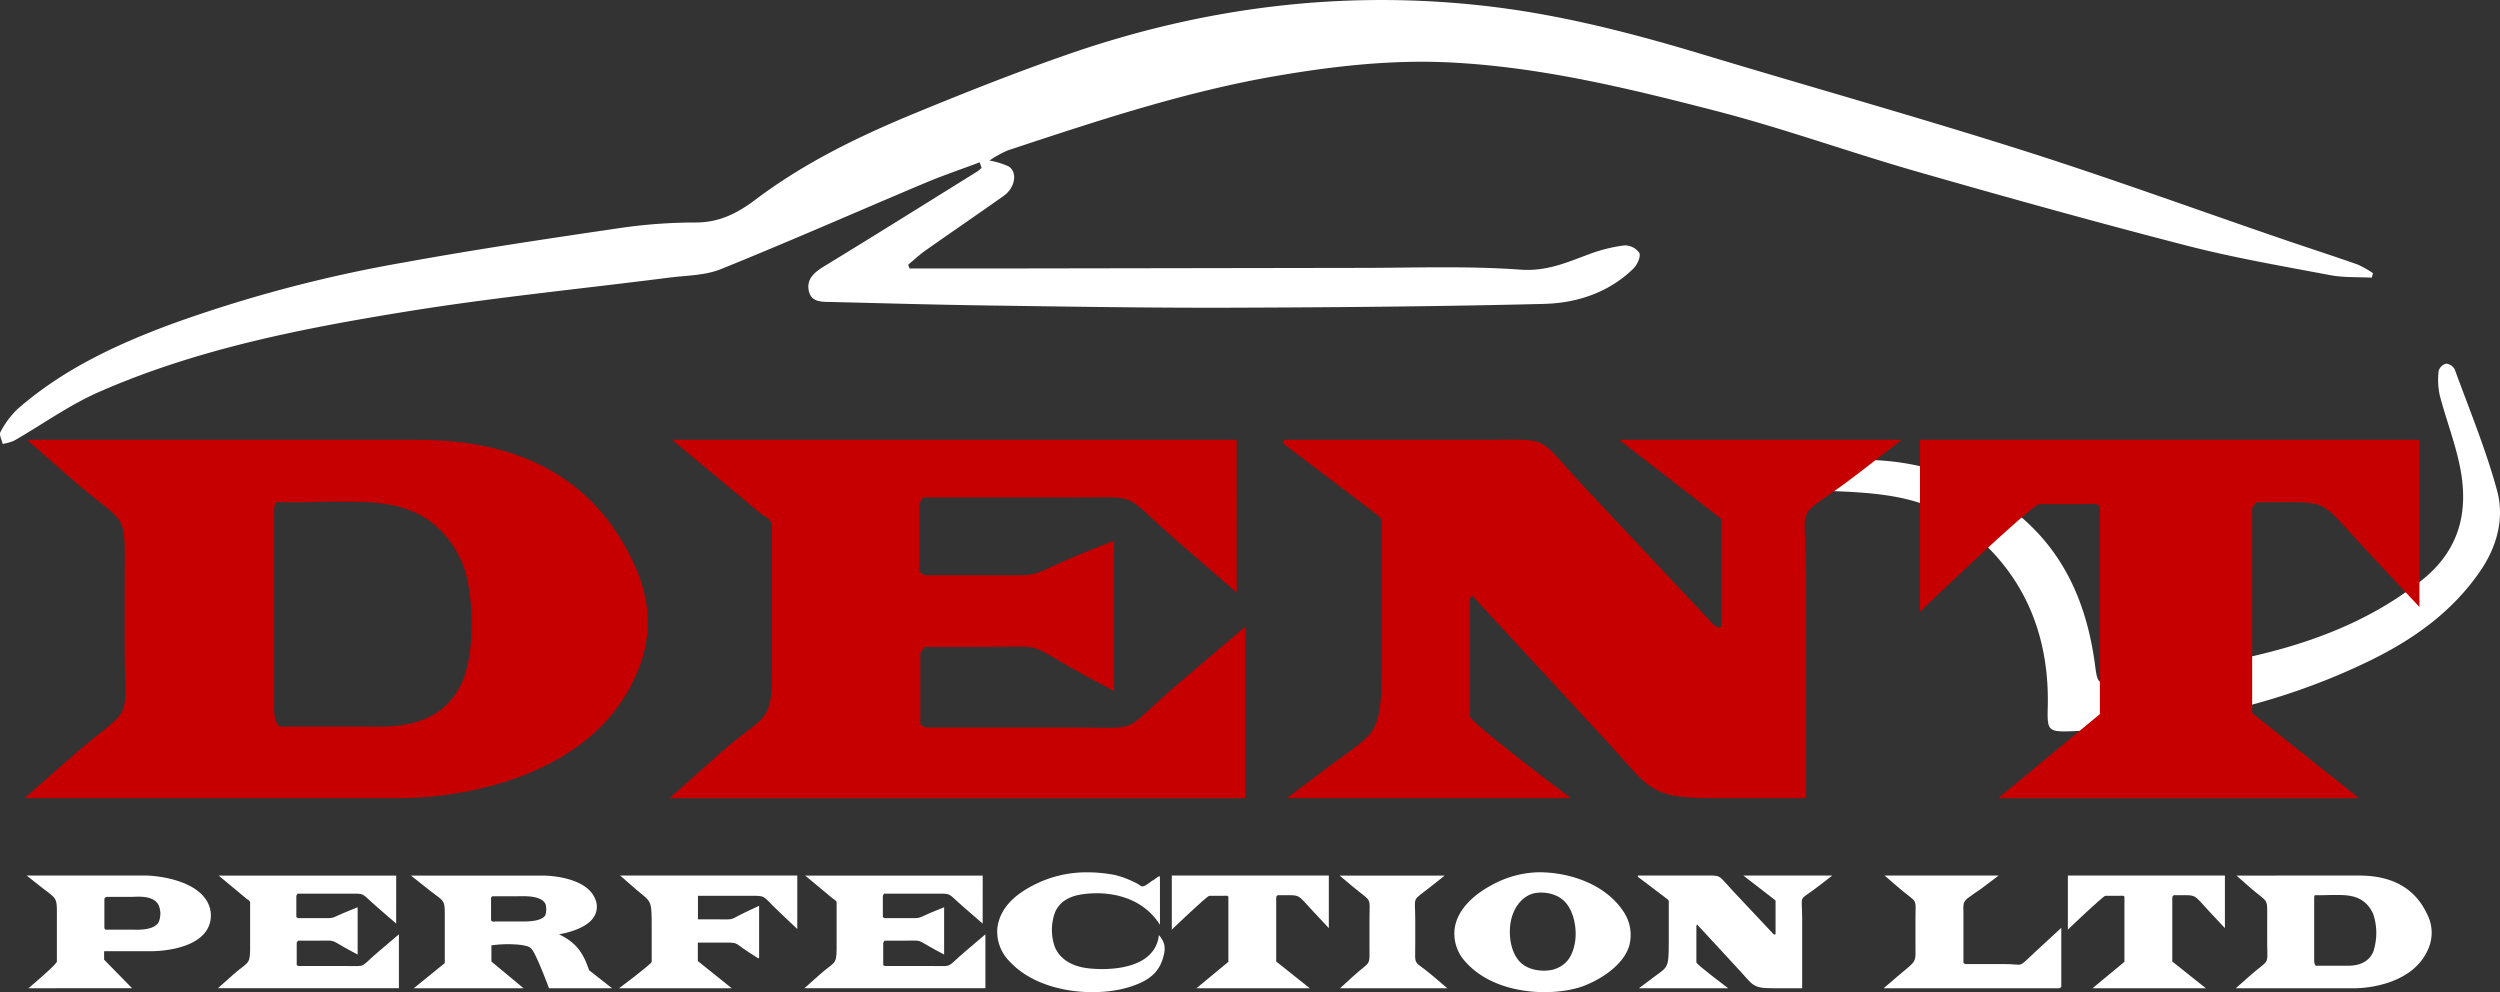 <svg xmlns="http://www.w3.org/2000/svg" id="Layer_1" data-name="Layer 1" viewBox="0 0 537.892 213.478"><rect x="0" y="0" width="537.892" height="213.478" fill="#333333" stroke="none"/><defs><style>.cls-1{fill:#fff;}.cls-2{fill:#c60000;}</style></defs><path class="cls-1" d="M581.576,440.331c-3.952,1.485-7.958,2.842-11.845,4.48-14.623,6.158-29.143,12.567-43.853,18.506-3.41,1.376-7.41,1.347-11.156,1.826-18.784,2.405-37.658,4.247-56.341,7.271-22.614,3.659-45.168,8.051-66.313,17.336-6.38,2.8-12.154,6.976-18.237,10.467a10.449,10.449,0,0,1-2.464.7c-.189-.864-.812-1.977-.486-2.546a19.072,19.072,0,0,1,3.672-4.948c9.728-8.51,21.2-13.875,33.213-18.321a296.58,296.58,0,0,1,49.925-13.224c15.413-2.812,30.923-5.115,46.425-7.4a112.493,112.493,0,0,1,16.356-1.2c5.066,0,8.95-1.965,12.877-4.93,10.393-7.846,22.055-13.529,34.034-18.473,10.984-4.532,22.049-8.919,33.272-12.813,29.268-10.156,59.356-13.91,90.21-10.321,15.723,1.829,31,5.767,46.139,10.334,22.848,6.894,45.832,13.347,68.581,20.55,18.815,5.957,37.37,12.735,56.045,19.133,5.457,1.869,10.948,3.639,16.39,5.549a21.2,21.2,0,0,1,3.328,1.876l-.264.966c-2.985-.161-6.033.008-8.945-.544-10.31-1.953-20.682-3.73-30.831-6.347-19.43-5.012-38.768-10.4-58.058-15.929-14.541-4.17-28.813-9.332-43.448-13.107-18.732-4.831-37.588-9.421-57.05-10.382-12.474-.616-24.827.764-37.091,2.858-19.875,3.394-38.948,9.758-58.026,16.058a23.125,23.125,0,0,0-3.953,2.189,17.447,17.447,0,0,1,4.068,1.241c2.014,1.18,1.5,4.579-.989,6.345-5.569,3.962-11.224,7.8-16.81,11.74-1.321.931-2.508,2.051-3.757,3.084l.281.815q10.155,0,20.311,0,38.384-.062,76.766-.125c11.474-.006,22.988-.452,34.406.38,5.58.406,9.938-1.545,14.694-3.31a33.563,33.563,0,0,1,7.591-1.906,3.855,3.855,0,0,1,3.268,1.617c.339.848-.489,2.594-1.327,3.408-5.335,5.176-12.157,7.383-19.253,7.559-22.507.559-45.027.746-67.543.817-17.159.054-34.32-.234-51.479-.47-11.353-.156-22.7-.476-34.054-.757-2.08-.051-4.614.194-5.084-2.574-.42-2.473,1.321-3.874,3.374-5.127,11.02-6.723,21.961-13.574,32.924-20.389a8.042,8.042,0,0,0,.91-.768Z" transform="translate(-370.788 -405.406)"></path><path class="cls-1" d="M763.4,511c-2.9.2-6.466.547-10.039.633a13.624,13.624,0,0,1-3.642-.938c.938-1.13,1.687-2.951,2.847-3.268a74.2,74.2,0,0,1,14.066-2.922c13.921-.994,26.768,2.358,37.824,11.164,10.571,8.419,15.424,19.932,17.118,33.01.5,3.823.7,4.132,4.571,3.419,11.163-2.057,22.455-3.652,33.414-6.512,11.59-3.025,22.614-7.674,32.226-15.282,8.206-6.5,10.224-14.86,8.278-24.49-1.053-5.207-3.008-10.225-4.353-15.381a15.938,15.938,0,0,1-.225-5.246,2.284,2.284,0,0,1,1.608-1.543,2.379,2.379,0,0,1,1.858,1.268c3.162,8.669,6.717,17.242,9.121,26.123,1.558,5.753.028,11.733-3.381,16.842-6.02,9.023-14.62,15.117-24.147,19.744-20.163,9.794-41.691,14.215-63.994,15.113-5.149.207-5.3-.188-5.175-5.163.432-16.775-5.98-30.507-19.675-40.1C783.622,511.814,773.716,511.384,763.4,511Z" transform="translate(-370.788 -405.406)"></path><path class="cls-2" d="M460.229,500.027c15.145,0,35.99,3.514,46.711,26.151,4.169,8.786,4.339,16.848.255,25.427-10.124,21.5-38.032,25.531-50.283,25.531h-80.83l9.615-8.476c14.124-12.4,11.911-6.3,11.911-23.567V530.622c0-16.331,1.106-11.163-12.081-22.74l-8.934-7.855ZM430.96,561.735h17.358c5.615,0,16.846,1.136,21.781-9.3,3.063-6.512,2.723-20.259,0-26.254-6.126-13.334-18.038-12.817-26.206-12.817H440.83c-1.616,0-3.148.1-4.764.1H430.11l-.34,1.137v42.173C429.77,557.7,429.514,560.6,430.96,561.735Z" transform="translate(-370.788 -405.406)"></path><path class="cls-2" d="M636.863,532.9,624.1,521.836c-12.167-10.543-7.657-9.4-21.27-9.4H569.306l-.766,1.446v14.574l1.192.724h14.124c12.762,0,6.807.517,20.675-5.064l5.956-2.377v32.352l-5.786-3.1c-13.954-7.545-8.083-6.409-21.526-6.409H569.732l-.936,1.344v15.4l1.191.62h33.352c13.614,0,8.253,1.343,21.527-9.923l13.868-11.783v36.9H514.853l10.806-9.613c9.274-8.269,11.231-6.2,11.231-16.951V518.116c-1.106-1.861-1.361-1.344-2.383-2.171l-19.143-15.918h121.5Z" transform="translate(-370.788 -405.406)"></path><path class="cls-2" d="M741.173,517.082l-22.036-17.055h60.834l-9.358,7.235c-14.465,11.164-11.232,4.445-11.232,21.913v47.961H738.536c-12.933,0-13.188-2.584-21.441-11.577l-29.609-32.042-.51.826V559.46c0,1.344,21.781,17.676,21.781,17.676h-61.09l9.36-7.029c10.295-7.752,11.06-6,11.06-23.774V517.5c0-.62-1.021-1.343-1.957-2.067L646.9,500.854l.085-.827H690.8c13.954,0,10.3-1.137,21.1,10.44l25.355,26.978c.085.309.766.62,1.871,2.067.341.31,2.042,1.86,2.042.1Z" transform="translate(-370.788 -405.406)"></path><path class="cls-2" d="M891.345,500.027V536l-10.551-11.266c-11.571-12.3-8.083-11.267-22.292-11.267H856.29l-.935,1.137V558.84l22.972,18.3h-77.6L822.6,559.047V514.808c0-1.344-1.957-.931-3.4-.931H809.58c-1.617,0-25.7,23.154-25.7,23.154v-37Z" transform="translate(-370.788 -405.406)"></path><path class="cls-1" d="M402.018,593.787c2.782,0,11.208,1.008,13.562,6.013a6.03,6.03,0,0,1,0,5.168c-2.22,4.55-9.817,5.1-12.465,5.1h-9.924v1.82l6.018,6.143H376.9s6.126-5.136,6.126-5.753v-8.614c0-5.492.294-4.517-3.5-7.508l-3-2.372Zm2.942,9.946a4.724,4.724,0,0,0,0-3.478c-1.1-2.34-4.6-1.885-5.831-1.885h-4.975c-.374,0-.722,0-.909.422V605.1l.187.325h5.777C399.745,605.423,403.944,605.781,404.96,603.733Z" transform="translate(-370.788 -405.406)"></path><path class="cls-1" d="M456.028,604.122l-4.012-3.477c-3.825-3.315-2.407-2.957-6.687-2.957h-10.54l-.24.455v4.582l.374.227h4.441c4.012,0,2.139.164,6.5-1.592l1.872-.747v10.172l-1.819-.974c-4.386-2.373-2.541-2.016-6.767-2.016h-4.227l-.294.423v4.843l.374.194h10.486c4.28,0,2.594.423,6.767-3.12l4.361-3.705v11.6H417.67l3.4-3.023c2.915-2.6,3.53-1.95,3.53-5.331v-10.2c-.348-.585-.428-.422-.749-.683l-6.019-5h38.2Z" transform="translate(-370.788 -405.406)"></path><path class="cls-1" d="M497.546,614.165l4.922,3.869H488.907l-.455-1.2c-.722-1.884-1.417-3.607-2.06-5-1.23-2.633-1.337-2.763-3.53-3.121a24.719,24.719,0,0,0-6.34.1v3.478l6.928,5.753H459.8l6.688-5.428v-8.678c0-5.33.24-4.193-3.5-7.15l-3.772-2.991H487.6c2.06,0,9.442.553,11.234,5a4.053,4.053,0,0,1-.321,3.966c-1.631,2.535-6.179,3.444-7.463,3.672C495.754,608.576,496.717,611.988,497.546,614.165Zm-20.168-10.5h5.19c1.043,0,4.68.163,5.563-1.364a4.225,4.225,0,0,0,.054-2.308c-.83-2.015-4.788-1.755-5.832-1.755h-5.617s-.294.195-.294.39v4.778C476.763,603.863,477.111,603.667,477.378,603.667Z" transform="translate(-370.788 -405.406)"></path><path class="cls-1" d="M542.329,605.293l-4.146-3.933c-3.665-3.478-2.327-3.217-6.714-3.217H520.956v5.07h4.253c4.093,0,2.114.26,6.554-1.82l2.354-1.106v10.5c0,.293.081.651-.134.845l-2.032-1.3c-3.692-2.372-1.74-2.112-6.955-2.112H520.93v3.965l7.3,5.851H503.971s7.035-5.234,7.035-5.688v-8.158c0-5.4-.267-4.745-3.317-7.378l-3.477-3.023h38.117Z" transform="translate(-370.788 -405.406)"></path><path class="cls-1" d="M582.216,604.122l-4.012-3.477c-3.826-3.315-2.408-2.957-6.687-2.957H560.978l-.241.455v4.582l.375.227h4.439c4.013,0,2.141.164,6.5-1.592l1.873-.747v10.172l-1.819-.974c-4.387-2.373-2.541-2.016-6.768-2.016h-4.225l-.295.423v4.843l.375.194h10.485c4.279,0,2.6.423,6.768-3.12l4.359-3.705v11.6H543.859l3.4-3.023c2.916-2.6,3.532-1.95,3.532-5.331v-10.2c-.348-.585-.428-.422-.749-.683l-6.019-5h38.2Z" transform="translate(-370.788 -405.406)"></path><path class="cls-1" d="M620.365,604.383c-3.959-6.208-10.941-7.118-15.541-6.7-2.114.194-5.484.682-6.982,3.867a10.983,10.983,0,0,0-.107,7.573c1.284,3.153,4.52,4.225,6.5,4.518,3.236.519,11.422.715,14.6-3.641a6.519,6.519,0,0,0,1.284-3.412,4.8,4.8,0,0,1,1.2,2.21,5.416,5.416,0,0,1-.214,2.372c-.937,3.836-3.692,5.363-6.715,6.4-7.142,2.5-19.874,1.755-26.374-5.3a9.042,9.042,0,0,1-2.621-7.346c.669-4.648,4.413-7.41,8.132-9.263a24.841,24.841,0,0,1,11.368-2.567,31.033,31.033,0,0,1,5.671.553,16.936,16.936,0,0,1,2.835.91c.481.194.989.422,1.444.649a6.549,6.549,0,0,1,1.418.846c.669.194.989-.163,2.032-.846a2.279,2.279,0,0,1,.483-.357,2.76,2.76,0,0,0,.561-.358c.268-.195.722-.617,1.017-.519Z" transform="translate(-370.788 -405.406)"></path><path class="cls-1" d="M656.693,593.787V605.1l-3.317-3.543c-3.638-3.867-2.542-3.542-7.008-3.542h-.7l-.294.357v13.911l7.222,5.753H628.205l6.875-5.688V598.435c0-.422-.616-.292-1.07-.292h-3.022c-.509,0-8.078,7.28-8.078,7.28V593.787Z" transform="translate(-370.788 -405.406)"></path><path class="cls-1" d="M678.845,596c-4.468,3.543-3.557,1.918-3.557,7.216v5.135c0,5.3-.563,3.348,3.691,6.955l3.209,2.731H659.1l2.782-2.536c3.986-3.64,3.558-1.852,3.558-6.988v-5.1c0-5.395.7-3.64-3.638-7.281l-2.782-2.34h22.6Z" transform="translate(-370.788 -405.406)"></path><path class="cls-1" d="M720.148,601.62a8.946,8.946,0,0,1,1.2,7.183c-1.391,4.94-7.811,8.157-10.7,9.035-6.286,1.95-18.19,1.657-24.556-5.492a8.961,8.961,0,0,1-2.327-7.15c.643-4.486,4.682-7.638,8.212-9.491a21.93,21.93,0,0,1,7.972-2.5C705.2,592.585,715.332,594.243,720.148,601.62Zm-22.443,10.628c2.114,2.308,5.965,2.243,7.624,1.658,2.541-.911,3.717-2.665,4.28-5.493.481-2.373.134-6.273-1.873-8.711-2.006-2.4-5.59-2.535-7.3-1.982-2.488.813-4.146,3.348-4.628,6.143C695.378,606.4,695.7,610.005,697.705,612.248Z" transform="translate(-370.788 -405.406)"></path><path class="cls-1" d="M752.812,599.15l-6.928-5.363H765.01l-2.942,2.276c-4.548,3.51-3.531,1.4-3.531,6.889v15.082h-6.554c-4.066,0-4.146-.813-6.74-3.641l-9.309-10.075-.16.259v7.9c0,.422,6.848,5.558,6.848,5.558H723.415l2.943-2.21c3.236-2.438,3.477-1.886,3.477-7.476V599.28c0-.195-.321-.422-.615-.65l-6.045-4.583.027-.26h13.775c4.387,0,3.236-.357,6.634,3.283l7.97,8.483c.028.1.242.194.589.649.108.1.642.585.642.034Z" transform="translate(-370.788 -405.406)"></path><path class="cls-1" d="M796.926,596.712c-.267.163-2.541,1.723-2.835,1.983-1.07.91-.856,1.56-.856,3.153V612.54l.321.293h8.667c4.279,0,2.434,1.105,6.714-2.86l5.35-4.94v12.643c-.188.455-.7.358-1.017.358H776.063l3.076-2.633c4.306-3.673,3.772-2.47,3.772-7.638v-4.355c0-5.265.668-3.315-3.665-7.053l-2.969-2.568h24.528Z" transform="translate(-370.788 -405.406)"></path><path class="cls-1" d="M849.492,593.787V605.1l-3.317-3.543c-3.637-3.867-2.541-3.542-7.008-3.542h-.7l-.295.357v13.911l7.223,5.753H821l6.875-5.688V598.435c0-.422-.615-.292-1.07-.292h-3.022c-.508,0-8.079,7.28-8.079,7.28V593.787Z" transform="translate(-370.788 -405.406)"></path><path class="cls-1" d="M878.278,593.787c4.76,0,11.314,1.106,14.684,8.223a8.7,8.7,0,0,1,.081,8c-3.183,6.761-11.957,8.029-15.808,8.029H851.824l3.022-2.666c4.441-3.9,3.744-1.982,3.744-7.41v-4.55c0-5.135.349-3.51-3.8-7.151l-2.808-2.47Zm-9.2,19.4h5.456c1.765,0,5.3.357,6.847-2.925a12.822,12.822,0,0,0,0-8.256c-1.925-4.192-5.671-4.03-8.238-4.03h-.963c-.509,0-.99.033-1.5.033h-1.872l-.107.357v13.26C868.7,611.923,868.622,612.833,869.077,613.191Z" transform="translate(-370.788 -405.406)"></path></svg>